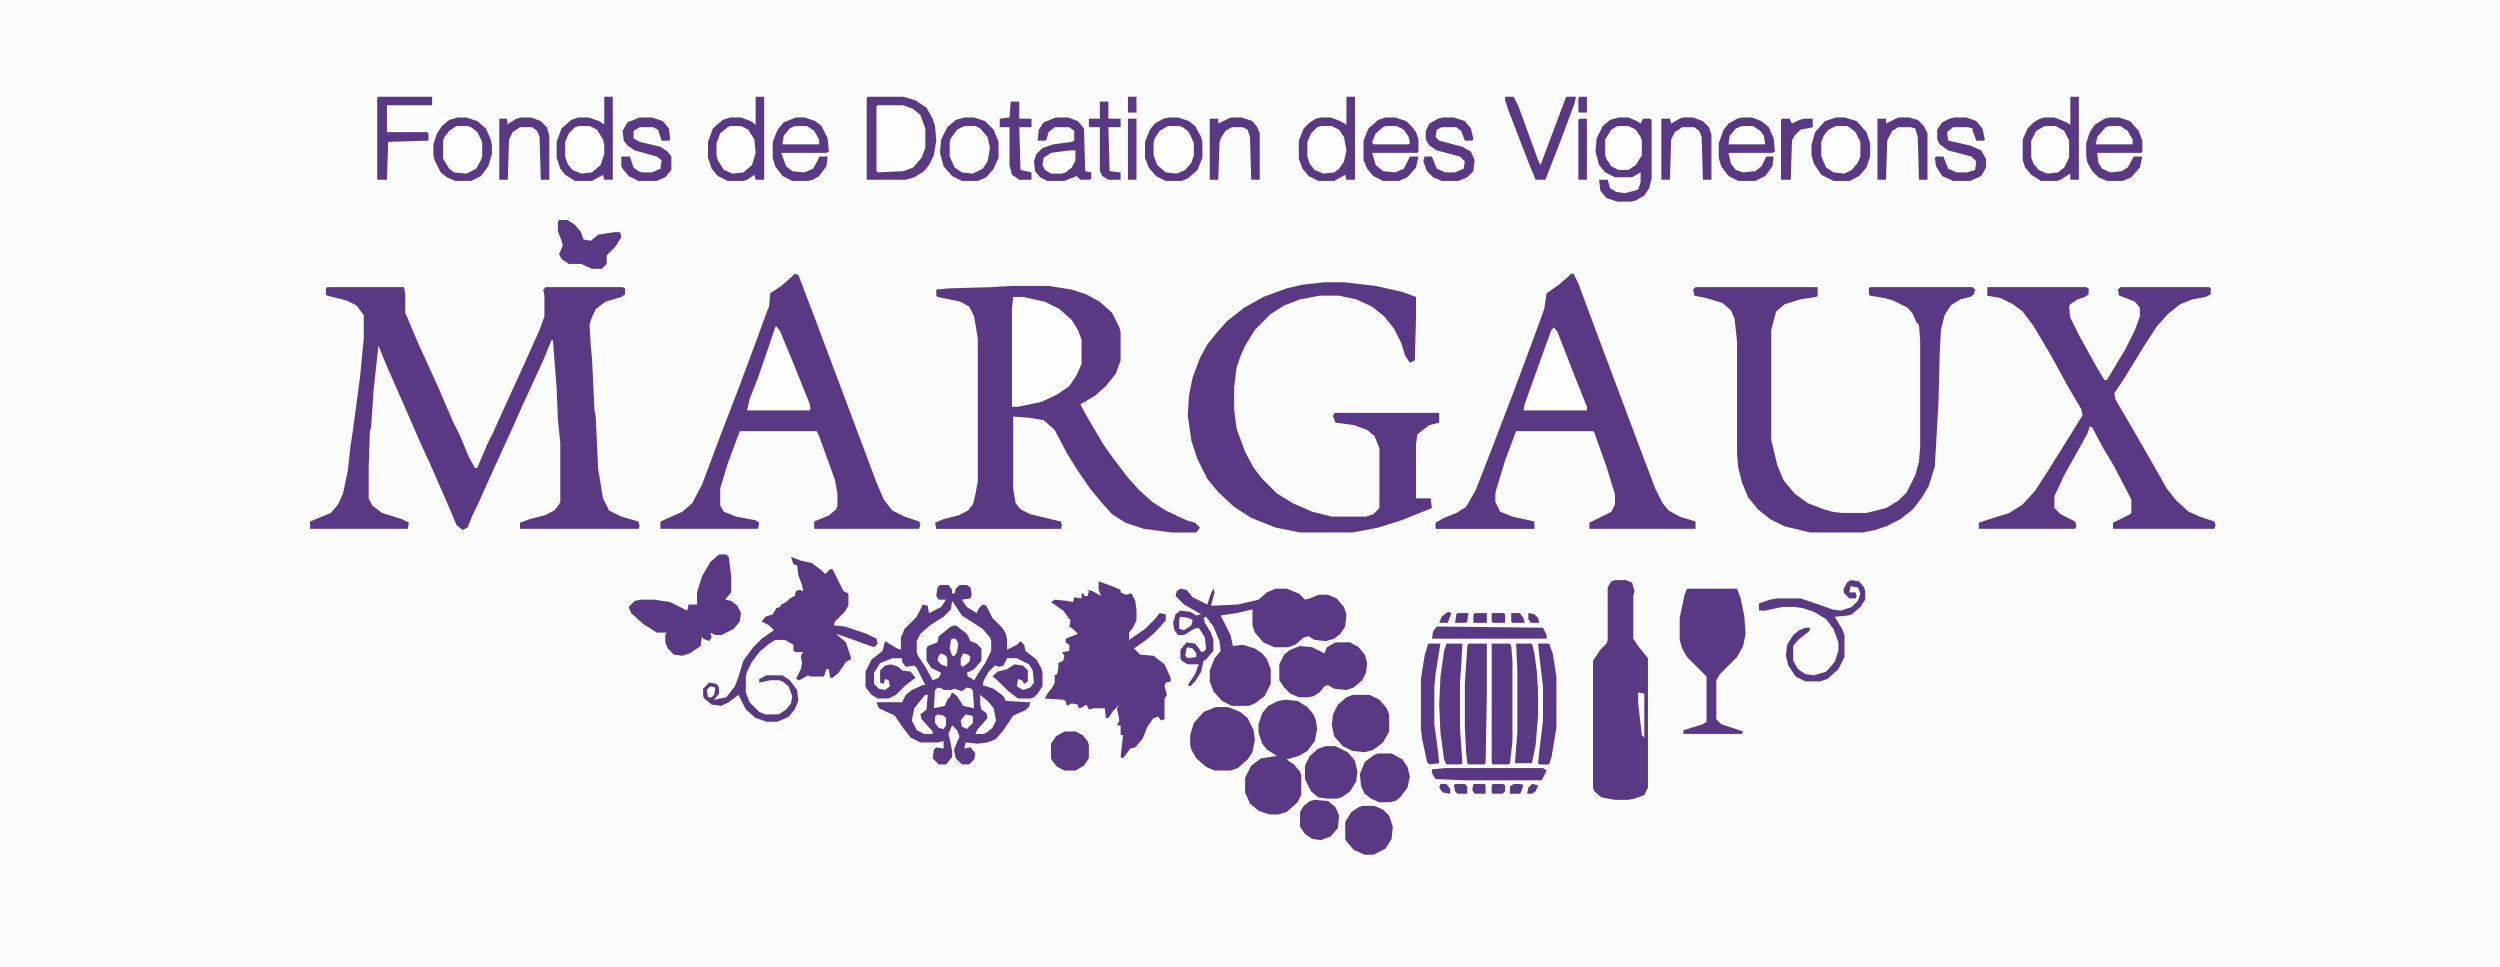 <svg xmlns="http://www.w3.org/2000/svg" viewBox="0 0 2048 792" width="1194" height="462"><path transform="translate(0)" d="m0 0h2048v792h-2048z" fill="#FCFCFC"></path><path transform="translate(268,235)" d="m0 0h63l1 6v15l11 26 16 35 12 28 6 12 7 17 5 9h2l8-19 5-10 9-20 16-35 13-29 4-11v-17l-1-5 2-2h63l2 1v5l-3 2-13 4-8 6-4 9-1 4 1 18 1 10 2 42 1 5 2 43 4 24 5 10 10 5 14 4 1 4-1 2h-97v-5l8-3 12-3 8-4 4-5 1-2v-48l-2-20-1-25-3-39-1-1-7 17-17 37-8 18-16 35-13 29-4 8-4 10-4 2-5-4-5-12-17-39-7-15-17-39-11-25-7-17-4 37-2 30-1 3-1 30v25l3 6 8 6 16 5 6 3-1 5h-80v-6l17-7 6-7 4-9 4-19 2-19 2-13 6-45 3-31v-19l-6-8-8-4-16-4-1-1v-5z" fill="#593983"></path><path transform="translate(828,234)" d="m0 0h31l19 3 12 4 11 6 10 9 6 12 1 4v23l-4 11-8 10-9 8-12 7 6 11 13 22 7 10 13 17 9 10 11 10 11 7 17 8 7 2 4 4-3 4h-20l-23-3-15-5-11-7-9-10-9-11-11-16-8-13-10-19-9-8-12-2-13-1v59l2 12 4 5 8 4 25 6 1 3-1 3h-102l-1-5 7-3 12-3 8-4 4-5 2-8 2-11v-117l-3-18-4-8-7-4-19-4-1-1v-5l10-1 35-1z" fill="#593983"></path><path transform="translate(1085,231)" d="m0 0h16l26 3 22 5 11 4v18l-1 34-4 2-4-6-3-10-6-12-8-10-10-8-13-6-14-3h-16l-16 3-13 5-11 7-13 13-8 13-4 9-3 9-2 16v18l2 16 7 19 7 13 7 9 12 12 13 8 16 7 16 4h28l6-2 5-5v-49l-4-10-6-5-11-4-15-2-2-5 1-3h86v8l-8 2-8 6-2 2-1 8v44h12l1 8-25 10-19 6-21 4h-43l-20-4-20-8-14-9-13-12-9-11-8-16-5-15-3-21 1-16 3-15 6-16 6-11 8-10 8-9 14-11 16-9 19-7 13-3z" fill="#593983"></path><path transform="translate(651,224)" d="m0 0 3 1 13 34 51 136 6 14 7 9 10 5 12 4 1 2-1 4h-86v-6l12-5 6-5 1-3v-10l-2-11-13-36-2-4h-63l-10 27-6 20v14l3 5 10 4 16 3 3 2-1 5h-80v-6l18-8 8-7 8-15 15-40 15-39 16-43 8-22 1-2 1-11 9-6 8-7z" fill="#593983"></path><path transform="translate(1287,224)" d="m0 0h2l4 8 13 35 39 104 11 29 6 12 5 6 9 5 13 4v6h-87v-5l18-9 3-6v-8l-7-23-10-28-1-1h-63l-9 24-7 23-1 4v7l4 8 10 4 18 4v6h-81v-5l7-4 10-4 8-5 8-14 14-36 18-47 16-43 8-22 2-13 10-7 8-7z" fill="#593983"></path><path transform="translate(1628,235)" d="m0 0h81l2 1v5l-3 2-6 2-6 4-1 2 1 9 8 16 15 27 5 8h2l15-25 8-16 4-11v-7l-4-5-10-4-3-1-1-5 2-2h73l1 1v5l-4 2-11 2-10 4-10 8-9 10-11 17-16 26-8 12 1 5 14 24 15 26 13 23 8 10 10 9 9 4 12 4 1 3-1 3h-83v-5l14-7 1-1v-11l-14-27-9-15-9-17-2-1-2 6-10 18-9 16-5 11-3 6v10l5 5 12 6 1 4-1 2h-79v-5l9-3 16-5 11-7 10-11 11-17 15-24 13-21-1-5-10-17-16-29-13-22-9-12-8-6-10-5-11-2z" fill="#593983"></path><path transform="translate(1389,235)" d="m0 0h100v7l-1 1-13 2-13 4-7 6-4 15v90l5 21 5 12 9 11 11 8 13 5 7 2 8 1h20l16-4 10-6 7-7 7-14 3-11 1-12v-87l-1-13-2-2-3-7-4-5-12-6-7-2-12-2-1-1v-5l1-1h84l2 2-1 4-3 2-8 2-8 5-5 8-3 12-1 20-1 39-3 53-5 16-6 10-7 9-10 8-12 6-9 3-10 2h-43l-21-5-12-6-10-8-8-10-5-12-3-12-1-11v-92l-2-19-3-7-7-6-13-4-10-2-1-5z" fill="#593983"></path><path transform="translate(770,479)" d="m0 0h7l3 4v3h2l1-4 3-3h6l3 2 1 6-1 3-7 1 4 6 8 5 2-4 3-3 3 1 5 10 8 8 3 5 1 5v8l8-4 3-3 3 3 1 5 9 7 4 7 1 4v11l-4 6-3 3-3 1h-10l-8-6-9-9-4-3 4-4 8-2 6-4 7 1 4 4v9l-3 2-2-3-3-1-1 6 5 3 6-2 3-4-1-10-3-5-10-5h-8l-3 6-3 1-4-1-5 5-4 7-1 4 9 3 8 6 2 4 17 1h3l-1 4-4 3-9 4-8 12-6 7-7 3-8 1-10-1-1 5 5-1 4 5-1 5-4 4h-6l-5-5-2-9 4-9-2-5-2-3-3 6 1 4 1 3v12l-5 6h-6l-5-5 1-7 2-2 6 1v-6l-5 1h-14l-8-4-7-9-6-9-13-6-2-5h21l3-6 5-4 9-4h2l-7-14-2-2-7 1-3-4v-3h-8l-10 4-5 8v9l4 4 5 1 4-3-1-5-3-1-1 4-3-1v-10l4-4 5-1 6 2 3 3 7 1 4 5-8 6-8 8-6 3h-9l-5-3-4-5-1-2v-12l5-10 9-7 2-8 10 6 3 1v-10l3-7 10-10 5-10 4 1 1 6 10-5 4-6h-6l-2-3 1-7z" fill="#593983"></path><path transform="translate(900,476)" d="m0 0 11 4 7 3v2l4 2 5-1 3 6 1 7v9l-3 6-3 4v6l13-9 8-8 4-5 5 1v5l-9 10-7 6-10 7 5 5 11 1 9 7 5 11v3l-4 1-1 3 2 7-2 3v17l-3 1-2-3-4 1-5 7-4 10-6 7-4 1-6 8-2-1 2-18h-2v-8h-3l2-4-2-10 2-3-5 5-4 6h-2l-1-8h-9l-4 1-2-4-5 3-2-1v-2l-5-1-4 2-1-4-2-1-15-1 2-4 4-5 2-4v-6l2-1 1-5v-4l4-2 1-4-2-3 6-1v-5l-3-2v-3l10-4-4-4-3-2 1-5-6-8-10-7 3-2 10 1 5 1 1-4 6 1v-4h2v2h3l1-4-2-1 5 1 7 4-2-5z" fill="#593983"></path><path transform="translate(1323,475)" d="m0 0h9l5 2 2 7-1 4v35l4 6 8 10v106l-3 6-8 3-5 1h-11l-11-2-6-5-1-3v-104l6-9 5-5 1-3v-43l3-5z" fill="#593983"></path><path transform="translate(967,482)" d="m0 0 5 1 5 6 12 6 3-9 2-4 1 3-3 11 22-1 17-4 7-6 7-3h9l10 4 5 5 4-1 7-3h8l7 3 6 7 2 6-1 10-4 6-5 4-7 2-9-1-5-3-4 1-7 6-6 2h-11l-9-4-7-8-2-6v-13l-13 3-13 2 8 16 2 9 8-1 10 3 6 4 4 5 3 8v12l-5 10-8 6-5 2h-14l-8-4-7-8-3-8v-9l4-10 5-6-1-8-5-12-6-8-2 1 1 4 5 8 2 6v9l-6 7-2 1-2 9-5 8-4 4-2-1 6-9 3-8h-9l-5-3-1-2v-7l5-6 7 1 4 5 1 2 3-1 1-2-1-9-5-8-4 1-8 5h-5l-3-4-1-6 2-7 4-3 8 1 5 3 4-1-14-8-7-7 1-4z" fill="#593983"></path><path transform="translate(648,456)" d="m0 0 8 3 9 2 8 6 3 3 4-4h2l9 18 4 2v10l-3 5-8 8-1 3 9 1 18 6 8 4 1 4-3 3-25-9-6-2 1 1 7 6 4 12v2l-4 2-6 9-5 4h-2l-1-7h-2l-2 6h-11l-2-1-7 4-3-1 4-8 1-5-1-6 2-3h-6l-2-1v-5l-7-4h-8l-6 4-7 6-6 8-4 8-1 4v13l3 8 8 8 5 2h11l6-4 4-5 1-6-3-8-5-4-3-1h-7l-9 2v-3l6-3h13l6 4 6 8 1 9-3 7-5 6-9 4h-9l-9-3-8-7-6-12-8 6-6 3-8-1-6-5-1-2v-6l5-5 6 1 2 3v5l-4 5 10-2 7-9 3-8 4-13 8-11 7-7 10-7-4-4-6-3 3-4 6-2 3-5 3-1 1-2 4-2 3-3 4-2 1-4 3-1 3 1-1-5-3-8-1-8-3-1z" fill="#593983"></path><path transform="translate(830,243)" d="m0 0h8l18 4 12 6 10 9 5 8 3 8v20l-4 9-6 9-10 7-13 6-19 4h-5v-80z" fill="#FDFDFD"></path><path transform="translate(1382,482)" d="m0 0h41l3 8 3 15 1 14-2 10-5 9-14 14-3 5v32l4 4 18 6-1 2h-48v-3l16-5 3-2v-37l-16-16-4-7-2-7v-18l4-19z" fill="#593983"></path><path transform="translate(1053,573)" d="m0 0 10 1 8 5 5 6 2 5 1 7-2 10-6 8-7 4-10 3 6 4 5 6 1 3v16l-3 6-9 8-7 2h-7l-9-3-7-6-4-9v-12l5-10 8-6 13-2-8-5-4-5-3-9v-7l3-9 5-6 8-4z" fill="#593983"></path><path transform="translate(589,454)" d="m0 0h6l2 2 2 16v13l-5 6 5 1 5 4 3 6-1 7-5 6-10 5h-5l-4-2 1 4-2 3-5-2-1-2-1 8-9 6-6 2-7-1-5-5-2-5v-6l1-2h-8l-11-7-10-9-2-5 5-5 5-1h11l13 2 14 7 1-5h7v-10l4-13 7-12z" fill="#593983"></path><path transform="translate(1094,526)" d="m0 0h12l7 4 5 6 2 7-1 8-3 6-7 6-6 2-10-1-5-3-3 1-4 5-5 3-4 1h-8l-7-3-5-5-4-6v-13l4-8 5-4 8-3 10 1 10 5 2-5z" fill="#593983"></path><path transform="translate(1326,96)" d="m0 0h8l7 3 3 2 2-4h6l1 1v48l-2 8-4 6-7 4-4 1h-11l-9-3-5-6-1-9h7l2 7 5 3 7 1 8-2 3-1 2-6v-8l-7 4h-14l-8-4-5-6-3-11 1-11 5-10 6-5z" fill="#593983"></path><path transform="translate(1696,79)" d="m0 0h7v68h-7v-5l-8 5-3 1h-13l-8-5-5-6-2-6v-17l4-9 5-5 5-3 4-1h8l10 4 3 2z" fill="#593983"></path><path transform="translate(1103,79)" d="m0 0h7v68h-7l-1-4-9 5h-13l-8-4-5-6-3-8v-15l4-10 5-5 5-3 4-1h8l8 3 5 3z" fill="#593983"></path><path transform="translate(495,79)" d="m0 0h7v68h-7l-1-4-9 5h-14l-8-5-4-5-3-9v-13l4-11 8-7 6-2h8l9 3 4 3z" fill="#593983"></path><path transform="translate(619,79)" d="m0 0h7v68h-7l-1-4-6 4-3 1h-13l-8-4-5-6-3-9v-13l4-11 8-7 6-2h9l8 3 4 3z" fill="#593983"></path><path transform="translate(996,579)" d="m0 0h10l10 4 6 5 5 10 1 8-2 10-4 6-8 7-6 2h-13l-7-3-8-7-4-7-1-4v-8l3-10 8-9z" fill="#593983"></path><path transform="translate(719,86)" d="m0 0h21l10 4 5 6 3 9v16l-4 10-8 7-6 2-21 1-1-1v-53z" fill="#FDFDFD"></path><path transform="translate(636,267)" d="m0 0 3 4 12 29 12 30 1 5-1 1h-51l2-9 7-18 8-23 6-18z" fill="#FDFDFD"></path><path transform="translate(1273,268)" d="m0 0 3 4 14 36 10 25v3h-52l1-5 15-42 7-19z" fill="#FDFDFD"></path><path transform="translate(1108,569)" d="m0 0h14l8 4 6 7 2 5v14l-5 9-8 6-7 2-10-1-8-4-7-8-2-9 1-9 4-8 7-6z" fill="#593983"></path><path transform="translate(1222,527)" d="m0 0h15l1 2 1 12v66l-2 18-1 1h-13l-1-1z" fill="#593983"></path><path transform="translate(1203,527)" d="m0 0h15v42l-1 56-1 1h-13l-1-1-1-9-1-21v-35l2-31z" fill="#593983"></path><path transform="translate(1728,96)" d="m0 0h8l9 3 7 8 3 8v9l-1 1h-36l1 8 3 5 7 3 9-1 5-3 5-9h7l-2 9-7 8-7 3h-13l-7-3-5-5-4-7-1-5v-11l3-9 4-6 8-5z" fill="#593983"></path><path transform="translate(865,96)" d="m0 0h10l8 3 5 6 1 35 5 1v5l-1 1h-8l-3-3-10 4h-14l-6-3-4-5-1-8 2-6 5-5 9-3 15-2 2-1v-8l-4-3h-12l-5 4-2 7h-7l1-9 4-6z" fill="#593983"></path><path transform="translate(652,96)" d="m0 0h7l9 3 5 4 5 10 1 11-2 1h-37l4 11 5 4 10 1 7-3 4-7 1-3h7l-1 8-6 8-5 3-4 1h-13l-8-4-6-8-2-7v-13l4-10 5-6z" fill="#593983"></path><path transform="translate(1135,96)" d="m0 0h8l9 3 5 5 3 4 2 6v10l-1 1h-37l3 10 6 5 10 1 7-3 5-10h7l-2 9-7 8-7 3h-13l-8-4-5-6-3-7v-16l4-10 8-7z" fill="#593983"></path><path transform="translate(711,79)" d="m0 0h29l10 3 9 6 5 9 2 6 1 12-2 12-4 8-4 5-8 5-7 2h-32v-67zm8 7-1 1v53l1 1 21-1 8-3 7-8 3-8v-16l-4-11-6-5-8-3z" fill="#593983"></path><path transform="translate(1427,96)" d="m0 0h8l8 3 6 5 4 9 1 11-2 1h-36l2 9 4 5 6 2 10-1 5-4 4-8h6l-1 8-6 8-8 4h-14l-8-4-6-8-2-7v-12l4-11 4-5 7-4z" fill="#593983"></path><path transform="translate(1185,527)" d="m0 0h13l-1 19-1 13v37l2 29-1 1h-12l-2-4-3-22-1-23 1-23 3-21z" fill="#593983"></path><path transform="translate(1242,527)" d="m0 0h13l2 8 2 15 1 17v19l-2 24-3 15h-14l2-25v-51z" fill="#593983"></path><path transform="translate(1086,611)" d="m0 0h8l10 5 6 7 2 9-1 8-5 8-7 5-4 1h-8l-7-1-6-5-5-10v-11l4-8 7-6z" fill="#593983"></path><path transform="translate(1129,617)" d="m0 0h11l9 5 4 6 2 8-2 9-6 8-4 3-5 1h-8l-7-3-5-4-3-6-1-10 4-10 8-6z" fill="#593983"></path><path transform="translate(1516,475)" d="m0 0 7 1 4 5 1 3v7l-4 6-7 6-3 1-11 1 6 10 2 5v18l-5 10-9 8-6 2h-12l-8-4-6-9-2-8 1-9 5-8 5-4 5-2h4l-1 3-9 7-4 5v12l4 7 6 4 7 1 10-3 7-8 3-9v-7l-4-11-6-8-10-6-9-3-7-1h-10l-14 3h-5v-6l9-3 6-1h19l15 5 11 4 7 1 9-3 5-5 2-6-2-5-6-1-1 5h5l1 3-1 2h-5l-4-4-1-3 3-6z" fill="#593983"></path><path transform="translate(1116,660)" d="m0 0h10l7 3 5 5 3 9-1 10-5 8-10 5h-7l-9-4-6-7-1-2v-14l5-8 6-4z" fill="#593983"></path><path transform="translate(458,180)" d="m0 0h7l6 4 5 6 2 6 6 1 6-5 13-2h5l1 4-5 8-7 7v7l-4 4h-8l-9-4h-10l-6-4-2-4 3-7-1-4-3-8v-7z" fill="#593983"></path><path transform="translate(780,492)" d="m0 0 8 12 17 11 6 7 1 3v8l-5 10-6 9-3 5-5-3-1-3 6-3 6-7v-10l-4-4-5-2-3-6-9-7-4 1-10 8-1 5-8 3-1 2v10l4 6 8 4-2 4-5 2-6-11-6-9-1-3v-9l3-6 8-7 11-7 6-6z" fill="#FDFDFD"></path><path transform="translate(1233,79)" d="m0 0h7l4 8 16 44 2 4 21-56h8l-1 5-10 27-14 36h-8l-5-12-17-44-3-9z" fill="#593983"></path><path transform="translate(310,79)" d="m0 0h44v7h-37v22h33l1 1v6l-33 1-1 31h-8v-67z" fill="#593983"></path><path transform="translate(957,103)" d="m0 0h9l6 3 4 5 2 6v10l-3 8-7 6-10 1-6-3-5-6-2-6v-10l3-7 5-5z" fill="#FDFDFD"></path><path transform="translate(374,103)" d="m0 0h9l6 3 4 5 2 5v12l-4 9-6 4-9 1-7-3-4-5-2-4v-15l3-6 6-5z" fill="#FDFDFD"></path><path transform="translate(790,103)" d="m0 0h9l6 4 4 5 2 11-2 9-4 6-8 4-9-1-6-4-4-9v-12l4-8 5-4z" fill="#FDFDFD"></path><path transform="translate(1260,527)" d="m0 0h9l3 8 3 19v42l-4 24-2 6h-8l-1-1 1-10 3-25v-28l-3-25z" fill="#593983"></path><path transform="translate(1504,103)" d="m0 0h9l6 4 4 6 1 3v12l-4 8-6 5-9 1-8-4-4-7-1-3v-12l4-8 5-4z" fill="#FDFDFD"></path><path transform="translate(524,96)" d="m0 0h10l9 3 5 6 1 9-1 1h-6l-3-9-4-2h-11l-5 3v6l5 3 17 4 6 4 3 4v11l-5 6-7 3h-15l-8-4-5-6-1-2v-8h7l3 9 4 3 3 1h8l7-3 1-7-4-3-18-5-6-4-3-4-1-8 4-7z" fill="#593983"></path><path transform="translate(1170,527)" d="m0 0h10l-4 25-1 10v31l3 22 1 10-8 1-2-2-4-19-1-8v-41l3-19z" fill="#593983"></path><path transform="translate(474,103)" d="m0 0h9l6 3 5 8 1 5v7l-3 9-7 6-9 1-7-3-4-5-2-6v-12l3-7 5-5z" fill="#FDFDFD"></path><path transform="translate(1675,103)" d="m0 0h9l7 4 4 8v14l-4 8-5 4-9 1-7-3-4-5-2-5v-14l4-8z" fill="#FDFDFD"></path><path transform="translate(1082,103)" d="m0 0h9l6 3 4 6 2 11-2 9-4 6-4 3-9 1-7-3-4-5-2-6v-12l3-7 5-5z" fill="#FDFDFD"></path><path transform="translate(598,103)" d="m0 0h9l6 3 5 8 1 11-3 10-7 6-9 1-7-3-5-8-1-4v-10l3-8 6-5z" fill="#FDFDFD"></path><path transform="translate(1601,96)" d="m0 0h10l8 3 5 6 2 9-1 1h-6l-3-8v-2l-4-1h-12l-5 4 1 7 18 4 9 4 4 7v7l-4 7-9 4h-14l-9-4-5-8-1-7 1-1h6l4 10 7 3h8l7-2 1-7-4-4-19-5-7-5-2-4v-8l4-6 6-3z" fill="#593983"></path><path transform="translate(1504,96)" d="m0 0h7l10 3 8 9 3 9v11l-3 9-6 7-8 4h-13l-10-5-6-9-2-7v-9l3-10 8-9zm0 7-6 3-4 5-2 5v12l4 9 6 4 9 1 6-3 5-6 2-5v-12l-4-8-5-4-2-1z" fill="#593983"></path><path transform="translate(1182,96)" d="m0 0h9l9 3 5 6 2 9-1 1h-6l-3-8-4-3h-12l-4 2-1 6 3 3 19 5 7 4 3 7-1 9-5 5-7 3h-14l-7-3-5-5-3-8 1-4h6l4 10 7 3h8l7-3 1-6-4-4-19-5-6-4-3-5v-7l3-6 7-4z" fill="#593983"></path><path transform="translate(790,96)" d="m0 0h8l9 3 7 7 4 10v13l-4 9-6 7-7 3h-13l-8-4-7-8-3-11 1-11 5-10 7-6zm0 7-6 3-5 7-1 3v12l4 9 6 4 9 1 8-4 4-6 2-11-2-9-6-7-4-2z" fill="#593983"></path><path transform="translate(375,96)" d="m0 0h7l9 3 7 6 4 9 1 5v7l-3 10-6 8-8 4h-13l-7-3-5-4-5-10-1-4v-9l3-9 4-6 6-5zm-1 7-6 4-4 5-1 3v15l5 8 4 3 10 1 8-4 4-7 1-3v-12l-4-8-5-4-3-1z" fill="#593983"></path><path transform="translate(958,96)" d="m0 0h7l9 3 5 4 5 9 1 4v13l-4 10-8 7-5 2h-13l-8-4-6-7-3-8v-13l4-10 4-5 7-4zm-1 7-7 4-4 6-1 4v10l3 8 7 6 9 1 7-3 5-6 2-6v-10l-4-9-5-4-3-1z" fill="#593983"></path><path transform="translate(1325,103)" d="m0 0h9l6 3 4 6 1 3v12l-5 8-6 4h-8l-6-3-4-6-1-3v-13l5-8z" fill="#FDFDFD"></path><path transform="translate(1009,96)" d="m0 0h8l9 3 4 5 2 5v38h-7l-1-35-2-6-4-2h-9l-5 3-4 6-1 4-1 30h-7v-50h7v4l8-4z" fill="#593983"></path><path transform="translate(1556,96)" d="m0 0h8l7 2 5 5 3 6v38h-7l-1-35-2-7-4-1h-10l-5 3-4 8-1 32h-7v-50h7v4l8-4z" fill="#593983"></path><path transform="translate(1184,629)" d="m0 0h80l3 2-4 8h-63l-24-1-3-5v-3z" fill="#593983"></path><path transform="translate(1379,96)" d="m0 0h8l8 3 5 5 2 6v37h-7l-1-35-2-5-4-3h-10l-6 4-3 6-1 33h-7v-50h7l1 4 7-4z" fill="#593983"></path><path transform="translate(427,96)" d="m0 0h8l8 3 5 5 2 7v36h-7l-1-35-2-5-4-3h-10l-6 4-3 6-1 33h-7v-50h6l1 3-1 2 8-5z" fill="#593983"></path><path transform="translate(1177,513)" d="m0 0 87 1 3 6v3h-94l1-6z" fill="#593983"></path><path transform="translate(1077,655)" d="m0 0 11 1 6 5 3 7-1 10-6 7-8 3-7-1-6-4-4-6v-12l3-5 5-4z" fill="#593983"></path><path transform="translate(872,599)" d="m0 0h9l6 3 4 5 1 3v11l-4 6-7 4h-9l-6-3-4-5-1-2v-12l4-6z" fill="#593983"></path><path transform="translate(828,83)" d="m0 0h7v14h10v7h-10l1 35 9 2v6h-10l-6-4-2-8v-31h-8v-7l8-1z" fill="#593983"></path><path transform="translate(901,83)" d="m0 0h7v14h10v7h-10l1 36 9 1v6h-10l-5-3-2-4v-36h-8l-1-1v-6h9z" fill="#593983"></path><path transform="translate(1460,97)" d="m0 0h6l2 4 6-3 4-1h7v7l-10 2-5 5-2 4-1 32h-8v-49z" fill="#593983"></path><path transform="translate(876,123)" d="m0 0h5v8l-3 6-5 4-3 1h-9l-5-3-2-4 1-6 6-4z" fill="#FDFDFD"></path><path transform="translate(1427,103)" d="m0 0h9l6 4 3 4 1 7h-30l1-7 5-6z" fill="#FDFDFD"></path><path transform="translate(651,103)" d="m0 0h10l6 4 4 7v4h-30l1-7 5-6z" fill="#FDFDFD"></path><path transform="translate(1135,103)" d="m0 0h9l6 3 4 6 1 5-1 1h-29l-1-2 3-7 6-5z" fill="#FDFDFD"></path><path transform="translate(1728,103)" d="m0 0h9l6 4 4 7v4h-30l1-6 7-8z" fill="#FDFDFD"></path><path transform="translate(924,97)" d="m0 0h7v50h-7z" fill="#593983"></path><path transform="translate(1294,97)" d="m0 0h6v50h-7v-49z" fill="#593983"></path><path transform="translate(768,563)" d="m0 0 4 1 1 1h6l3-1 6 2 4-3 4 1 1 2 1 14-9-2-5-8-4-3-2 4-2 2-2 5-9 2 1-15z" fill="#FDFDFD"></path><path transform="translate(758,569)" d="m0 0h2l-1 12-5 4 1 4 9 10v2h-7l-6-3-4-8 2-10 8-10z" fill="#FDFDFD"></path><path transform="translate(803,569)" d="m0 0 7 6 4 5 2 10-3 6-5 4-2 1h-7l2-4 8-9-1-4-4-3-1-4z" fill="#FDFDFD"></path><path transform="translate(1342,567)" d="m0 0 5 1v36l-2-2-3-26z" fill="#FDFDFD"></path><path transform="translate(967,505)" d="m0 0 7 1 3 2-1 4-6 4-4-1v-8z" fill="#FDFDFD"></path><path transform="translate(924,79)" d="m0 0h7v13h-7z" fill="#593983"></path><path transform="translate(1294,79)" d="m0 0h6v13h-6l-1-1v-11z" fill="#593983"></path><path transform="translate(1222,502)" d="m0 0h10l1 1v7h-10l-1-1z" fill="#593983"></path><path transform="translate(1208,502)" d="m0 0h10v8h-11v-6z" fill="#593983"></path><path transform="translate(780,594)" d="m0 0 4 4 2 5-5 12h-1l-2-10-1-4z" fill="#FDFDFD"></path><path transform="translate(768,585)" d="m0 0 5 1 2 2v6l-2 3-4-1-3-4v-5z" fill="#FDFDFD"></path><path transform="translate(791,585)" d="m0 0 5 1 1 1v5l-5 5-4-2-1-5z" fill="#FDFDFD"></path><path transform="translate(1207,642)" d="m0 0h9l1 1v7h-9l-2-3z" fill="#593983"></path><path transform="translate(1223,642)" d="m0 0h8l2 1v5l-2 2h-8l-1-1v-6z" fill="#593983"></path><path transform="translate(1194,502)" d="m0 0h9l-1 7-1 1h-9l1-7z" fill="#593983"></path><path transform="translate(1192,642)" d="m0 0h8l2 2v6h-8l-2-2-1-5z" fill="#593983"></path><path transform="translate(1240,642)" d="m0 0h6l2 1-2 6-1 1h-8v-6z" fill="#593983"></path><path transform="translate(1238,502)" d="m0 0h7l3 4 1 4h-10l-1-1z" fill="#593983"></path><path transform="translate(780,523)" d="m0 0h3l2 4-1 7-2 3h-2l-2-6 1-7z" fill="#FDFDFD"></path><path transform="translate(789,535)" d="m0 0 4 1 2 2-1 4-5 4-2-1v-6z" fill="#FDFDFD"></path><path transform="translate(973,530)" d="m0 0 4 1 3 4v3l-7 1-2-2 1-6z" fill="#FDFDFD"></path><path transform="translate(771,535)" d="m0 0 4 2 1 2v7l-5-2-3-3 1-4z" fill="#FDFDFD"></path><path transform="translate(1252,502)" d="m0 0 5 1 3 3 1 4h-7l-2-3z" fill="#593983"></path><path transform="translate(1186,501)" d="m0 0 3 1-3 8h-7l2-5z" fill="#593983"></path><path transform="translate(1180,642)" d="m0 0h5l3 4v4l-6-1-3-4z" fill="#593983"></path><path transform="translate(1255,642)" d="m0 0 5 1-2 5-3 2h-4l1-5z" fill="#593983"></path><path transform="translate(582,562)" d="m0 0 4 1-1 6-2 2h-3l-1-6z" fill="#FDFDFD"></path></svg>